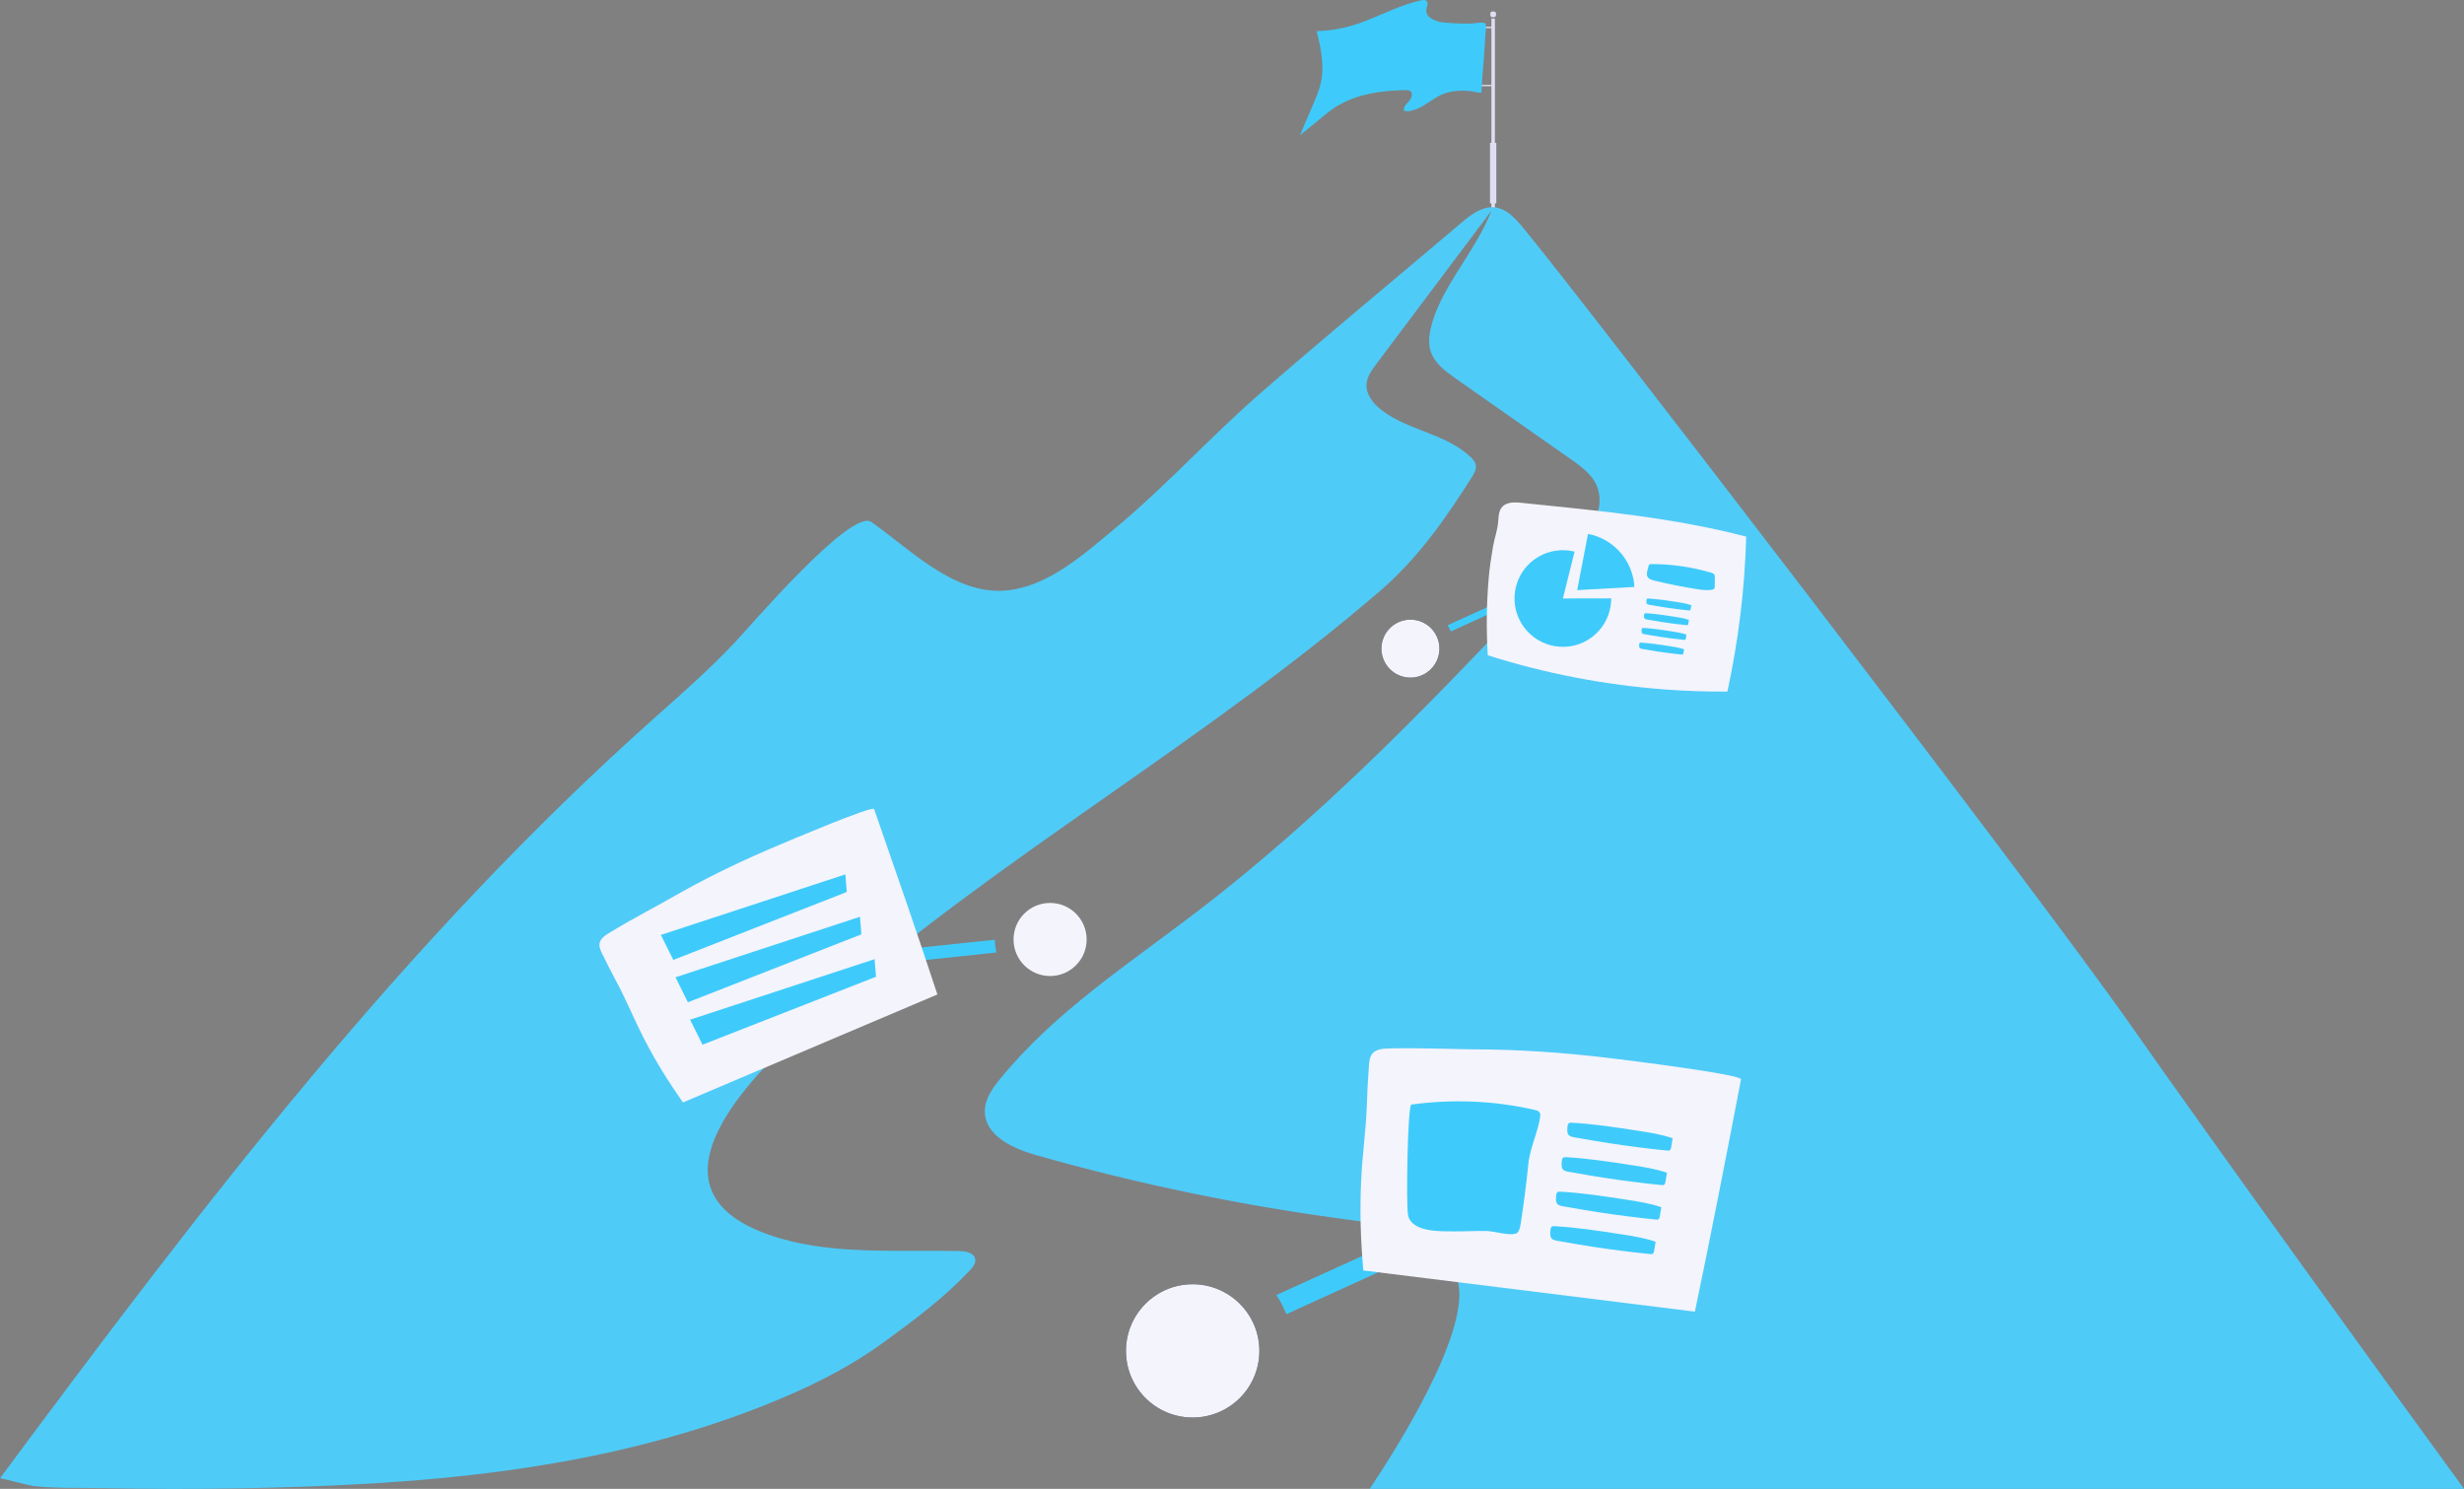 <?xml version="1.0" encoding="UTF-8"?> <svg xmlns="http://www.w3.org/2000/svg" id="Layer_1" viewBox="0 0 584.46 353.21"><rect x="0" y="0" width="584.46" height="353.21" fill="#808080" stroke="none"/><defs><style>.cls-1{fill:#051432;}.cls-2{fill:#dedef3;}.cls-3{fill:#f4f4fc;}.cls-4{fill:#4fcbf8;}.cls-5{fill:#3ecbfb;}</style></defs><g><rect class="cls-2" x="353.76" y="4.4" width=".83" height="44.91"></rect><rect class="cls-2" x="353.43" y="33.89" width="1.49" height="14.35"></rect><rect class="cls-2" x="353.5" y="2.73" width="1.35" height="1.35" rx=".48" ry=".48"></rect><rect class="cls-2" x="347.93" y="20.13" width="6.49" height=".31"></rect><rect class="cls-2" x="347.93" y="6.36" width="6.49" height=".31"></rect><path class="cls-5" d="m352.12,5.46c-.58-.26-2.48.11-3.03.12-2.2.05-4.41-.03-6.6-.24-1.93-.18-4.43-1.16-4.16-3.08.1-.71.56-1.56.03-2.05-.32-.29-.82-.23-1.24-.14-4.6,1.01-8.84,3.2-13.23,4.9-3.84,1.49-7.44,2.29-11.57,2.42,1,4.04,1.89,8.28.97,12.34-.38,1.69-1.07,3.3-1.75,4.89-1.07,2.49-2.13,4.98-3.2,7.48,2.15-1.76,4.3-3.51,6.45-5.27,5.24-4.28,12-5.33,18.54-5.46.41,0,.86,0,1.19.24.71.54.31,1.68-.27,2.35-.59.67-1.37,1.36-1.27,2.24.37.23.83.22,1.26.16,2.55-.35,4.55-2.15,6.7-3.4,2.48-1.44,5.37-1.65,8.19-1.3.54.07,1.09.27,1.62.31.77.05.65.01.69-.82.2-4.31.72-8.61.89-12.92.02-.56.37-2.3-.08-2.71-.03-.02-.06-.04-.1-.06Z"></path></g><path class="cls-4" d="m231.14,298.17c.08.15.14.32.18.51.2,1.04-.59,1.98-1.31,2.75-6.27,6.61-12.91,11.55-20.26,16.91-8.9,6.5-18.66,11.2-28.93,15.25-39.59,15.62-81.83,18.76-123.95,19.5-10.78.19-21.57.17-32.35-.05-5.48-.11-11.19.11-16.64-.5-.85-.1-7.83-1.92-7.87-1.86,47.94-64.59,95.95-127.72,156.02-181.06,6.35-5.64,12.37-10.96,18.28-17.21,3.09-3.24,27.56-31.92,32.36-28.58,9.33,6.53,19.58,17.29,31.87,16.27,9.84-.84,18.18-8.31,25.42-14.3,12.34-10.2,22.9-21.93,34.68-32.23,15.78-13.77,31.95-27.1,47.94-40.67,2.29-1.96,5-4.03,8.01-3.7,2.8.33,4.87,2.65,6.68,4.82,12.47,14.93,121.1,156.33,143.95,188.93,20.56,29.33,58.51,81.81,79.26,110.28h-259.6c6.29-9.39,23.34-36.33,21.07-48.54-1.94-10.58-15.22-13.9-25.91-15.3-25.09-3.29-49.95-8.44-74.3-15.35-5.48-1.56-12.06-4.59-12.14-10.3-.05-2.93,1.78-5.53,3.67-7.83,12.9-15.83,30.34-27.13,46.56-39.55,1.96-1.5,3.9-3.01,5.84-4.56,17.59-14,33.96-29.42,49.72-45.44,7.9-8.01,15.66-16.19,23.36-24.4,5.48-5.84,19.17-16.57,16.27-25.96-.94-3.11-3.77-5.2-6.43-7.06-9.1-6.37-18.18-12.75-27.28-19.12-2.5-1.76-5.15-3.72-6.02-6.65-.43-1.45-.36-3.01-.08-4.51,1.89-9.87,10.53-18.38,14.58-28.69-8.64,11.45-18.64,24.89-27.28,36.33-1.12,1.48-2.27,3.06-2.37,4.9-.15,2.42,1.58,4.56,3.49,6.04,6.37,4.95,15.45,5.63,21.24,11.24.54.51,1.05,1.1,1.17,1.81.2.99-.33,1.99-.89,2.86-6.22,9.87-12.83,19.3-21.7,26.95-9.88,8.52-20.16,16.55-30.64,24.32-22.8,16.91-46.51,32.56-69.27,49.52-11.33,8.44-22.42,17.2-33,26.57-15.66,13.88-45.84,42.68-9.43,53.3,13.51,3.94,28.52,2.64,42.48,2.99,1.33.03,2.98.32,3.56,1.39Z"></path><g><path class="cls-5" d="m236.37,225.97l-30.37,3.19-.31-3.03,30.29-3.19c0,1.02.13,2.04.38,3.03Z"></path><circle class="cls-3" cx="249.08" cy="222.88" r="8.67"></circle></g><g><path class="cls-5" d="m356.38,144.22l-3.67,1.68-8.57,3.9c-.23-.51-.48-.99-.79-1.45l9.38-4.28,2.96-1.35.69,1.5Z"></path><g><path class="cls-1" d="m341.43,153.88c0,3.8-3.09,6.88-6.88,6.88s-6.88-3.09-6.88-6.88,3.09-6.88,6.88-6.88,6.88,3.06,6.88,6.88Z"></path><path class="cls-3" d="m341.43,153.88c0,3.8-3.09,6.88-6.88,6.88s-6.88-3.09-6.88-6.88,3.09-6.88,6.88-6.88,6.88,3.06,6.88,6.88Z"></path></g></g><path class="cls-3" d="m152.42,245.74c-2.09-4.09-3.8-8.35-5.97-12.41-1.25-2.35-2.49-4.72-3.65-7.14-.36-.75-.73-1.56-.59-2.37.19-1.14,1.27-1.88,2.26-2.48,5.82-3.57,11.76-6.56,17.66-9.98,7.25-4.01,14.75-7.57,22.38-10.78,1.99-.84,22.33-9.5,22.83-8.64,5.09,14.64,10.17,29.28,15.01,43.98-20.12,8.54-40.24,17.08-60.35,25.62-3.51-5-6.5-9.79-9.27-15.19-.1-.2-.21-.41-.31-.61Z"></path><g><path class="cls-5" d="m333.3,298.94l-6.4,2.91-21.78,9.92c-.64-1.61-1.43-3.14-2.37-4.54l20.37-9.26,8.08-3.67,2.09,4.64Z"></path><g><path class="cls-1" d="m298.72,320.48c0,8.75-7.09,15.81-15.83,15.81s-15.81-7.06-15.81-15.81,7.09-15.81,15.81-15.81,15.83,7.09,15.83,15.81Z"></path><path class="cls-3" d="m298.72,320.48c0,8.75-7.09,15.81-15.83,15.81s-15.81-7.06-15.81-15.81,7.09-15.81,15.81-15.81,15.83,7.09,15.83,15.81Z"></path></g></g><g><polygon class="cls-5" points="159.71 227.73 156.76 221.8 200.52 207.44 200.86 211.61 159.71 227.73"></polygon><polygon class="cls-5" points="163.17 237.78 160.23 231.85 203.99 217.49 204.32 221.66 163.17 237.78"></polygon><polygon class="cls-5" points="166.64 247.84 163.69 241.91 207.45 227.55 207.79 231.72 166.64 247.84"></polygon></g><g><path class="cls-3" d="m395.19,163.58c-14.35-1.04-28.58-3.77-42.29-8.12-.37-6.1-.3-12.23.22-18.32.21-2.5.6-4.98,1.02-7.46.34-2,1.06-3.87,1.23-5.91.13-1.54.11-3.28,1.71-4.1,1.22-.63,2.67-.5,4.03-.36,17.9,1.84,35.62,3.44,53.09,8-.34,12.36-1.84,24.68-4.46,36.76-4.85.03-9.7-.13-14.53-.48Z"></path><g><path class="cls-5" d="m382.16,142.6c-.34,6.33-5.73,11.19-12.06,10.84-6.33-.34-11.19-5.76-10.84-12.09.34-6.33,5.76-11.16,12.09-10.81.74.04,1.46.16,2.14.33l-2.77,11.11,11.45-.02c.02.21,0,.43,0,.64Z"></path><path class="cls-5" d="m387.66,139.24l-13.55.76,2.56-13.33c1.45.25,2.84.79,4.11,1.48,3.06,1.74,5.4,4.61,6.38,8.05.28.98.47,1.99.51,3.03Z"></path><g><g><path class="cls-5" d="m390.55,142.37c.01-.12.03-.25.13-.32.08-.07.2-.07.31-.06,2.23.13,4.44.47,6.64.81,1.2.19,2.41.37,3.55.77-.05.3-.1.6-.15.9-.02.12-.05.26-.16.32-.07.04-.17.04-.25.03-1.95-.2-3.89-.44-5.83-.74-.98-.15-1.96-.32-2.93-.49-1.03-.19-1.44-.08-1.32-1.21Z"></path><path class="cls-5" d="m389.98,145.86c.01-.12.03-.25.13-.32.08-.07.2-.07.31-.06,2.23.13,4.44.47,6.64.81,1.2.19,2.41.37,3.55.77-.05.3-.1.6-.15.9-.02.12-.05.26-.16.32-.07.04-.17.04-.25.03-1.95-.2-3.89-.44-5.83-.74-.98-.15-1.96-.32-2.93-.49-1.03-.19-1.44-.08-1.32-1.21Z"></path><path class="cls-5" d="m389.4,149.35c.01-.12.03-.25.13-.32.08-.07.2-.07.31-.06,2.23.13,4.44.47,6.64.81,1.2.19,2.41.37,3.55.77-.05.3-.1.6-.15.9-.02.12-.05.26-.16.32-.07.04-.17.04-.25.03-1.95-.2-3.89-.44-5.83-.74-.98-.15-1.96-.32-2.93-.49-1.03-.19-1.44-.08-1.32-1.21Z"></path><path class="cls-5" d="m388.83,152.84c.01-.12.03-.25.13-.32.08-.07.2-.07.31-.06,2.23.13,4.44.47,6.64.81,1.2.19,2.41.37,3.55.77-.05.3-.1.6-.15.9-.02.12-.05.26-.16.32-.07.04-.17.04-.25.03-1.95-.2-3.89-.44-5.83-.74-.98-.15-1.96-.32-2.93-.49-1.03-.19-1.44-.08-1.32-1.21Z"></path></g><path class="cls-5" d="m391.03,134.29c.04-.15.09-.3.22-.39.11-.08.26-.08.39-.08,4.83-.01,9.66.68,14.29,2.06.24.07.5.16.66.36.17.22.17.51.17.79-.01.69-.02,1.37-.03,2.06,0,.18,0,.38-.11.53-.13.2-.39.26-.63.3-1.18.18-2.39.01-3.57-.17-3.41-.54-6.79-1.22-10.14-2.04-2.1-.51-1.77-1.59-1.24-3.42Z"></path></g></g></g><g><path class="cls-3" d="m322.92,279.08c.29-5.55,1.08-11.04,1.28-16.6.11-3.22.26-6.44.51-9.68.08-1,.18-2.07.82-2.84.89-1.08,2.47-1.19,3.87-1.23,8.25-.2,16.27.26,24.51.26,10.01.2,20.01,1.02,29.94,2.28,2.59.33,29.12,3.59,29.12,4.8-3.54,18.39-7.1,36.79-10.94,55.1-26.22-3.26-52.43-6.51-78.65-9.77-.65-7.35-.86-14.18-.5-21.51.01-.28.03-.55.04-.83Z"></path><path class="cls-5" d="m363.09,273.1c-.25.98-.46,1.99-.57,3.08-.48,4.72-1.09,9.43-1.81,14.12-.12.74-.25,1.53-.75,2.09-.96,1.08-5.61-.31-7.19-.35-2.59-.06-5.18.12-7.77.09-3.1-.03-10.11.31-11.01-3.83-.5-2.29-.11-26.13.78-26.25,9.72-1.35,19.68-.93,29.24,1.25.46.11.98.25,1.21.66.18.32.14.72.09,1.09-.45,2.9-1.52,5.34-2.22,8.04Z"></path><g><path class="cls-5" d="m371.81,267.24c.03-.28.08-.58.29-.75.2-.16.48-.15.73-.14,5.23.29,10.42,1.09,15.59,1.89,2.81.43,5.64.87,8.33,1.8-.11.7-.23,1.4-.34,2.1-.05.29-.12.61-.37.76-.18.1-.39.08-.59.06-4.57-.46-9.14-1.04-13.68-1.74-2.3-.35-4.59-.74-6.87-1.16-2.41-.44-3.39-.19-3.09-2.83Z"></path><path class="cls-5" d="m370.46,275.42c.03-.28.08-.58.29-.75.2-.16.48-.15.73-.14,5.23.29,10.42,1.09,15.59,1.89,2.81.43,5.64.87,8.33,1.8-.11.7-.23,1.4-.34,2.1-.05.29-.12.61-.37.76-.18.1-.39.08-.59.06-4.57-.46-9.14-1.04-13.68-1.74-2.3-.35-4.59-.74-6.87-1.16-2.41-.44-3.39-.19-3.09-2.83Z"></path><path class="cls-5" d="m369.12,283.6c.03-.28.08-.58.29-.75.2-.16.48-.15.73-.14,5.23.29,10.42,1.09,15.59,1.89,2.81.43,5.64.87,8.33,1.8-.11.7-.23,1.4-.34,2.1-.05.29-.12.61-.37.76-.18.1-.39.08-.59.06-4.57-.46-9.14-1.04-13.68-1.74-2.3-.35-4.59-.74-6.87-1.16-2.41-.44-3.39-.19-3.09-2.83Z"></path><path class="cls-5" d="m367.77,291.79c.03-.28.08-.58.29-.75.2-.16.48-.15.73-.14,5.23.29,10.42,1.09,15.59,1.89,2.81.43,5.64.87,8.33,1.8-.11.7-.23,1.4-.34,2.1-.05.29-.12.61-.37.76-.18.1-.39.08-.59.06-4.57-.46-9.14-1.04-13.68-1.74-2.3-.35-4.59-.74-6.87-1.16-2.41-.44-3.39-.19-3.09-2.83Z"></path></g></g></svg> 